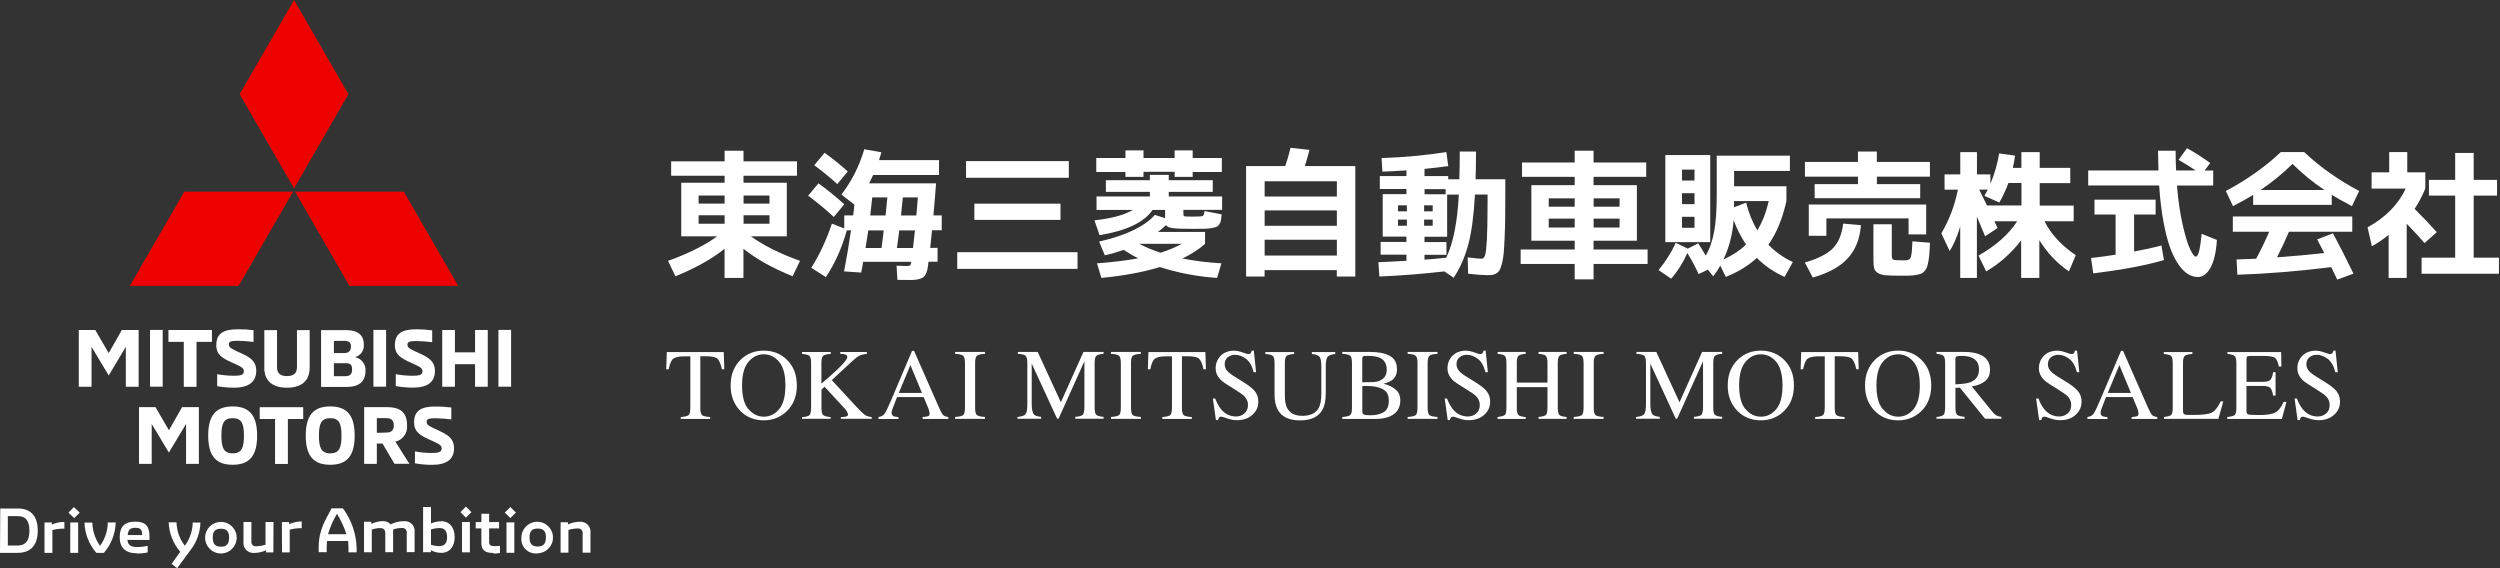 <?xml version="1.0" encoding="UTF-8"?><svg id="_レイヤー_1" xmlns="http://www.w3.org/2000/svg" viewBox="0 0 396 90"><rect x="0" y="0" width="396" height="90" fill="#333333" stroke="none"/><defs><style>.cls-1{fill:#fff;}.cls-1,.cls-2{stroke-width:0px;}.cls-2{fill:#ed0000;}</style></defs><g id="_グループ_40980"><path id="_パス_677" class="cls-1" d="m21.96,52.27v8.99h-2.03v-6.32l-2.71,4.53-2.72-4.53v6.32h-2.02v-8.99h2.61l2.13,3.66,2.08-3.66h2.66Z"/><rect id="_長方形_3770" class="cls-1" x="23.76" y="52.26" width="2.01" height="8.99"/><path id="_パス_678" class="cls-1" d="m29.12,54.15h-2.44v-1.88h6.89v1.88h-2.44v7.12h-2.02v-7.12Z"/><path id="_パス_679" class="cls-1" d="m34.4,61.15v-1.88c.88.16,1.78.25,2.67.25,1.04,0,1.56-.13,1.56-.7s-.44-.74-1.9-1.4-2.47-1.21-2.47-2.74c0-1.87,1.14-2.52,3.4-2.52.84-.01,1.67.03,2.5.13v1.87c-.82-.1-1.64-.16-2.46-.18-1.21,0-1.45.13-1.45.62s.66.76,1.64,1.21c1.49.67,2.7,1.23,2.7,2.93s-1.14,2.67-3.52,2.67c-.9,0-1.79-.09-2.67-.24"/><path id="_パス_680" class="cls-1" d="m41.87,58.22v-5.93h2.01v5.88c0,1.03.61,1.4,1.57,1.4s1.59-.36,1.59-1.4v-5.88h2.01v5.95c0,2.18-1.4,3.17-3.6,3.17s-3.59-.99-3.59-3.17"/><path id="_パス_681" class="cls-1" d="m50.85,52.29h3.93c1.83,0,2.85.7,2.85,2.32.07.91-.52,1.73-1.4,1.97,1.04.19,1.76,1.15,1.66,2.2,0,1.57-.95,2.51-2.93,2.51h-4.1v-9Zm3.64,3.64c.81,0,1.1-.43,1.1-1.03,0-.7-.35-.91-1.1-.91h-1.6v1.94h1.6Zm.14,3.66c.81,0,1.14-.29,1.14-1.07s-.3-.99-1.05-.99h-1.83v2.06h1.74Z"/><rect id="_長方形_3771" class="cls-1" x="59.15" y="52.26" width="2.01" height="8.99"/><path id="_パス_682" class="cls-1" d="m62.69,61.15v-1.88c.88.17,1.78.25,2.67.25,1.04,0,1.56-.13,1.56-.7s-.45-.74-1.9-1.4-2.47-1.21-2.47-2.74c0-1.87,1.14-2.52,3.4-2.52.84,0,1.68.06,2.51.17v1.87c-.82-.1-1.64-.16-2.46-.18-1.21,0-1.46.13-1.46.62s.66.76,1.65,1.21c1.48.67,2.7,1.23,2.7,2.93s-1.11,2.62-3.51,2.62c-.9,0-1.79-.09-2.67-.24"/><path id="_パス_683" class="cls-1" d="m77.26,52.27v8.99h-2.01v-3.57h-3.19v3.57h-2.01v-8.99h2.01v3.54h3.19v-3.54h2.01Z"/><rect id="_長方形_3772" class="cls-1" x="78.95" y="52.26" width="2.01" height="8.99"/><path id="_パス_684" class="cls-1" d="m31.5,64.49v8.99h-2.03v-6.32l-2.72,4.52-2.72-4.52v6.32h-2.01v-8.99h2.61l2.13,3.66,2.08-3.66h2.66Z"/><path id="_パス_685" class="cls-1" d="m32.98,69c0-3.22,1.23-4.62,3.87-4.62s3.88,1.4,3.88,4.62-1.23,4.62-3.88,4.62-3.87-1.4-3.87-4.62m5.66,0c0-1.84-.32-2.76-1.79-2.76s-1.78.93-1.78,2.76.32,2.81,1.78,2.81,1.79-.94,1.79-2.81"/><path id="_パス_686" class="cls-1" d="m43.57,66.37h-2.43v-1.87h6.89v1.87h-2.43v7.12h-2.03v-7.12Z"/><path id="_パス_687" class="cls-1" d="m48.43,69c0-3.22,1.23-4.62,3.88-4.62s3.87,1.4,3.87,4.62-1.23,4.62-3.87,4.62-3.88-1.4-3.88-4.62m5.66,0c0-1.84-.32-2.76-1.78-2.76s-1.79.93-1.79,2.76.32,2.81,1.79,2.81,1.78-.94,1.78-2.81"/><path id="_パス_688" class="cls-1" d="m57.68,64.49h3.64c1.93,0,3.16.7,3.16,2.89.12,1.2-.68,2.3-1.85,2.58l2.22,3.51h-2.36l-1.9-3.21h-.9v3.22h-2.01v-8.98Zm3.51,4.03c.91,0,1.19-.46,1.19-1.14s-.28-1.15-1.19-1.15h-1.5v2.33l1.5-.04Z"/><path id="_パス_689" class="cls-1" d="m65.73,73.37v-1.87c.88.17,1.78.25,2.67.25,1.04,0,1.56-.14,1.56-.7s-.44-.74-1.9-1.4-2.47-1.22-2.47-2.74c0-1.87,1.14-2.52,3.4-2.52.84,0,1.67.05,2.5.16v1.88c-.82-.1-1.64-.16-2.46-.18-1.21,0-1.45.13-1.45.62s.66.76,1.64,1.2c1.48.7,2.7,1.23,2.7,2.94s-1.12,2.62-3.51,2.62c-.9,0-1.79-.08-2.67-.24"/><path id="_パス_693" class="cls-1" d="m88.8,87.54h1.24v-3.6c.46-.14.94-.22,1.42-.23.22-.04.45.03.62.19.16.16.24.38.21.6v3.04h1.24v-3.1c.12-.86-.47-1.66-1.33-1.78-.08-.01-.17-.02-.25-.02-.69,0-1.37.14-1.99.43v-.34h-1.16v4.81Zm-3.63-.97c-.97,0-1.29-.51-1.29-1.45s.33-1.4,1.29-1.4,1.3.47,1.3,1.4-.34,1.45-1.3,1.45m0,1.07c1.38-.04,2.47-1.19,2.42-2.57-.04-1.38-1.19-2.47-2.57-2.42-1.35.04-2.43,1.15-2.43,2.5-.14,1.25.76,2.37,2.01,2.51.19.02.38.02.56,0m-4.93-.1h1.24v-4.81h-1.24v4.81Zm.61-5.5l.88-.87-.88-.88-.88.88.88.87Zm-2.67,5.62c.35,0,.69-.03,1.03-.08v-1.14c-.26.03-.53.05-.79.05-.63,0-.93-.1-.93-.7v-2.11h1.57v-1.01h-1.57v-1.32h-1.23v1.32h-.9v1.01h.9v2.35c0,1.14.66,1.54,1.92,1.54m-4.98-.1h1.24v-4.81h-1.25v4.81Zm.61-5.5l.88-.87-.88-.88-.86.88.86.87Zm-4.17,4.52c-.46,0-.92-.08-1.36-.22v-2.43c.44-.14.9-.21,1.36-.22.86,0,1.19.56,1.19,1.45s-.35,1.4-1.19,1.4m.28-3.92c-.56,0-1.12.13-1.64.34v-2.6h-1.25v7.16h1.23v-.32c.5.28,1.07.42,1.64.42,1.35,0,2.13-1.01,2.13-2.5s-.8-2.51-2.13-2.51m-12.24,4.92h1.24v-3.59c.44-.16.9-.24,1.36-.24.46,0,.78.22.78.82v3h1.24v-3.18c.01-.14.01-.27,0-.41.44-.17.91-.25,1.38-.24.22-.03.44.05.6.22.15.16.22.38.18.6v3h1.24v-3.17c.06-.46-.09-.93-.41-1.26-.33-.34-.79-.51-1.25-.48-.74,0-1.47.17-2.13.51-.32-.35-.78-.53-1.25-.51-.63.01-1.25.16-1.82.43v-.34h-1.15v4.83Zm-5.69-2.86c.33-1.14.81-2.22,1.42-3.24.62,1.02,1.12,2.1,1.5,3.24h-2.92Zm2.44-3.94l-.1-.16h-1.78l-.08.15c-.71,1.44-1.96,3.14-1.96,5.97v.83h1.27v-.7c0-.36.02-.72.06-1.07h3.33c.04.36.06.72.06,1.09v.7h1.29v-.76c-.08-2.17-.79-4.26-2.04-6.03m-9.78,6.8h1.22v-3.6c.62-.17,1.26-.25,1.9-.23v-1.07c-.69,0-1.37.15-1.99.43v-.34h-1.15l.02,4.81Zm-1.35-4.81h-1.26v3.6c-.46.14-.94.22-1.42.24-.23.04-.46-.03-.62-.19-.16-.16-.24-.39-.2-.61v-3.04h-1.25v3.1c-.12.86.47,1.66,1.34,1.78.09.01.17.02.26.02.69,0,1.36-.14,1.98-.43v.34h1.15l.02-4.8Zm-8.33,3.91c-.97,0-1.29-.51-1.29-1.45s.33-1.4,1.29-1.4,1.3.47,1.3,1.4-.33,1.45-1.3,1.45m0,1.07c1.38,0,2.5-1.12,2.5-2.5s-1.12-2.5-2.5-2.5-2.5,1.12-2.5,2.5,1.12,2.5,2.5,2.5m-6.94,2.35l2.07-2.81c1.01-1.26,1.58-2.82,1.63-4.44h-1.22c-.03,1.33-.47,2.61-1.25,3.68-.82-1.06-1.29-2.36-1.32-3.71h-1.24c.06,1.72.71,3.36,1.83,4.66l-1.37,1.92.88.69Zm-7.82-5.26c.05-.74.33-1.16,1.19-1.16,1.02,0,1.08.47,1.1,1.16h-2.29Zm1.42,2.91c.59.02,1.17-.04,1.74-.17v-1.04c-.55.13-1.1.19-1.66.19-.9,0-1.49-.27-1.54-1.12h3.49v-.51c0-1.54-.5-2.39-2.25-2.39s-2.47.84-2.47,2.49.96,2.52,2.7,2.52m-6.39-.07h1.19c1.16-1.34,1.82-3.04,1.87-4.81h-1.26c-.01,1.33-.44,2.62-1.22,3.7-.77-1.07-1.2-2.36-1.22-3.68h-1.25c.06,1.77.72,3.46,1.88,4.79m-4.12,0h1.24v-4.81h-1.25v4.81Zm.61-5.5l.88-.87-.92-.88-.86.88.9.87Zm-4.69,5.5h1.24v-3.6c.62-.17,1.26-.25,1.9-.23v-1.07c-.69,0-1.36.14-1.98.43v-.34h-1.17v4.81Zm-5.82-1.16v-4.65h1.63c1.19,0,1.79.7,1.79,2.3s-.62,2.35-1.83,2.35h-1.59Zm-1.25,1.16h2.84c1.93,0,3.15-1.1,3.15-3.51s-1.2-3.51-3.11-3.51H.04l-.04,7.02Z"/></g><g id="_グループ_40979"><path id="_パス_690" class="cls-2" d="m37.96,14.92l8.62,14.92,8.61-14.92L46.58,0l-8.62,14.92Z"/><path id="_パス_691" class="cls-2" d="m63.97,30.36h-17.23l8.61,14.92h17.23l-8.61-14.92Z"/><path id="_パス_692" class="cls-2" d="m29.19,30.36h17.23l-8.62,14.92h-17.23l8.62-14.92Z"/></g><path class="cls-1" d="m114.78,39.4c-2.01,1.61-4.61,3.07-7.79,4.36l-1.17-2.44c3.18-1.14,5.78-2.44,7.79-3.89h-5.7v-8.49h6.87v-1.1h-8.47v-2.29h8.47v-1.67h2.99v1.67h8.47v2.29h-8.47v1.1h6.86v8.49h-5.7c2.01,1.45,4.61,2.75,7.79,3.89l-1.17,2.44c-3.18-1.29-5.78-2.74-7.79-4.36v4.62h-2.99v-4.62Zm-4.12-7.15h4.12v-1.28h-4.12v1.28Zm4.12,3.19v-1.34h-4.12v1.34h4.12Zm7.11-3.19v-1.28h-4.11v1.28h4.11Zm-4.11,3.19h4.11v-1.34h-4.11v1.34Z"/><path class="cls-1" d="m132.08,34.37c-1.26-1.17-2.62-2.3-4.07-3.37l1.63-1.96c1.33.95,2.7,2.06,4.09,3.32l-1.65,2Zm1.19-3.54c1.64-2.13,2.85-4.52,3.63-7.19l2.71.48c-.07.28-.2.7-.37,1.25h9.5v2.35h-10.43c-.13.29-.34.73-.64,1.32h10.6c-.06.94-.2,2.63-.42,5.08h1.32v2.35h-1.54c-.12,1.26-.21,2.19-.29,2.79h1.17v2.2h-1.43c-.01.09-.03.22-.06.41-.02.18-.04.32-.05.41-.1.79-.34,1.33-.73,1.63-.38.29-1.03.44-1.96.44-.79,0-1.5,0-2.13-.02l-.13-2.24c.85.03,1.34.04,1.47.04.35,0,.57-.03.66-.09.09-.06.15-.25.2-.57h-7.63c-.03.18-.08.45-.14.84-.07.38-.12.67-.17.86l-2.71-.18c.38-1.95.75-4.12,1.1-6.51h-.66c-.78,2.77-1.88,5.24-3.32,7.41l-2.31-1.47c1.33-2.13,2.42-4.46,3.26-7l1.96.77v-2.07h1.41c.03-.19.07-.47.11-.85s.07-.66.09-.85l-2.07-1.61Zm-4.29-4.66l1.63-1.96c1.25.88,2.47,1.86,3.67,2.95l-1.65,2c-1.07-.98-2.29-1.98-3.65-2.99Zm10.65,13.11c.09-.6.21-1.53.35-2.79h-2.44c-.1.72-.25,1.65-.44,2.79h2.53Zm.64-5.15c.06-.5.15-1.45.29-2.86h-2.4c-.06.62-.16,1.57-.31,2.86h2.42Zm1.8,5.15h2.55c.13-1.11.23-2.05.31-2.79h-2.49c-.09.78-.21,1.71-.37,2.79Zm.66-5.15h2.42c.12-1.29.2-2.24.24-2.86h-2.38c-.13,1.41-.23,2.36-.29,2.86Z"/><path class="cls-1" d="m151.63,42.59v-2.64h19.05v2.64h-19.05Zm1.39-14.43v-2.64h16.28v2.64h-16.28Zm1.32,6.67v-2.57h13.64v2.57h-13.64Z"/><path class="cls-1" d="m193.54,33.24h-6.09v.68c0,.21.07.32.21.35.14.03.62.04,1.44.04s1.28-.04,1.42-.11c.14-.07.23-.33.28-.77l2.71.53c-.04.41-.08.72-.11.92-.03.21-.11.41-.24.62s-.27.34-.43.42-.43.14-.81.21c-.39.07-.8.1-1.22.11-.43,0-1.03.01-1.8.01-1.53,0-2.57-.04-3.12-.11-.56-.07-.92-.23-1.08-.48-.29.29-.72.65-1.28,1.08h7.46v1.89c-.98.87-2.18,1.64-3.59,2.31,1.89.38,3.95.64,6.18.77l-.68,2.31c-3.2-.22-6.22-.79-9.06-1.72-2.7.82-5.79,1.39-9.28,1.72l-.68-2.31c2.45-.18,4.62-.44,6.51-.79-.78-.4-1.54-.84-2.29-1.34-1.09.38-2.08.67-2.99.86l-.9-2.18c2.11-.47,3.92-1.07,5.43-1.8,1.51-.73,2.64-1.54,3.39-2.42l1.63.51v-1.3h-1.98c-1.33,1.97-4.14,3.3-8.4,4l-.81-2.35c2.7-.29,4.73-.84,6.09-1.65h-5.76v-2.13h8.45v-.73h-6.97v-1.85h6.97v-.84h2.99v.84h6.97v1.85h-6.97v.73h8.45v2.13Zm0-8.21v2.22h-4.62v.77h-2.86v-.81h-4.93v.81h-2.86v-.77h-4.62v-2.22h4.62v-1.21h2.86v1.21h4.93v-1.21h2.86v1.21h4.62Zm-9.7,15c1.29-.41,2.41-.88,3.34-1.41h-6.73c1.06.56,2.19,1.03,3.39,1.41Z"/><path class="cls-1" d="m204.43,23.41l2.99.33c-.21.84-.45,1.69-.73,2.57h7.99v17.49h-2.93v-1.01h-11.44v1.01h-2.93v-17.49h6.2c.35-1.01.63-1.98.84-2.9Zm7.33,7.72v-2.42h-11.44v2.42h11.44Zm-11.44,4.64h11.44v-2.44h-11.44v2.44Zm0,4.71h11.44v-2.51h-11.44v2.51Z"/><path class="cls-1" d="m218.84,25.04c3.49-.12,6.92-.43,10.27-.95l.29,2.22c-1.29.18-2.54.32-3.76.44v1.14h3.76v.51h1.76c.04-1.32.07-2.79.07-4.4h2.57c0,1.6-.02,3.07-.07,4.4h4.71v1.76c0,1.67,0,3.09-.02,4.25-.01,1.16-.04,2.24-.09,3.23-.04,1-.09,1.8-.14,2.4-.05.6-.14,1.14-.26,1.62-.12.48-.25.83-.36,1.06-.12.23-.29.41-.52.56-.23.15-.44.23-.65.26s-.48.04-.84.04c-.72,0-1.72-.07-3.01-.22l-.07-2.6c1.04.15,1.77.22,2.2.22.23,0,.41-.16.54-.49.12-.33.22-1.15.3-2.46.07-1.31.11-3.28.11-5.91v-1.3h-2c-.18,3.31-.53,5.96-1.06,7.93-.53,1.97-1.3,3.72-2.31,5.25l-1.47-1.01c-3.46.4-6.89.67-10.3.81l-.15-2.27c.91-.03,2.39-.1,4.44-.22v-.97h-4.09v-2.02h4.09v-.84h-3.76v-6.73h3.76v-.81h-4.22v-2.05h4.22v-.9c-1.28.09-2.54.15-3.81.2l-.13-2.16Zm2.6,8.43h1.41v-.95h-1.41v.95Zm0,1.32v.97h1.41v-.97h-1.41Zm4.14-1.32h1.36v-.95h-1.36v.95Zm0,2.29h1.36v-.97h-1.36v.97Zm.07-4.99h3.34v-.81h-3.34v.81Zm0,10.36c1.06-.07,2.2-.18,3.43-.31,1.1-2.26,1.77-5.59,2-9.99h-1.85v6.67h-3.59v.84h3.48v2.02h-3.48v.77Z"/><path class="cls-1" d="m241.09,25.74h8.34v-1.87h2.99v1.87h8.34v2.27h-8.34v1.32h6.86v8.8h-6.86v1.39h8.56v2.29h-8.56v2.44h-2.99v-2.44h-8.56v-2.29h8.56v-1.39h-6.86v-8.8h6.86v-1.32h-8.34v-2.27Zm8.34,5.68h-4.11v1.32h4.11v-1.32Zm-4.11,3.21v1.41h4.11v-1.41h-4.11Zm7.11-3.21v1.32h4.11v-1.32h-4.11Zm0,3.21v1.41h4.11v-1.41h-4.11Z"/><path class="cls-1" d="m262.71,42.79c1.2-1.48,2.11-2.93,2.73-4.33l1.91.92,1.65-.84c.38.59.78,1.24,1.19,1.96.62-1.08,1.06-2.35,1.33-3.81.27-1.45.41-3.36.41-5.72v-6.31h11.59v2.42h-8.84v2.42h8.29v2.35c-.62,2.79-1.57,5.09-2.86,6.91,1.07,1.11,2.36,2.03,3.87,2.75l-1.3,2.35c-1.69-.75-3.15-1.75-4.4-3.01-1.33,1.23-2.97,2.24-4.91,3.01l-.88-1.78c-.29.54-.67,1.11-1.12,1.69l-.84-1.06-1.47.7c-.54-1.19-1.14-2.3-1.78-3.32-.75,1.64-1.61,2.99-2.57,4.05l-2-1.36Zm3.72-4.44h-2.64v-13.79h7.11v13.79h-4.47Zm0-9.75h1.98v-1.74h-1.98v1.74Zm0,2v1.74h1.98v-1.74h-1.98Zm0,3.74v1.74h1.98v-1.74h-1.98Zm10.14,4.4c-.82-1.23-1.47-2.52-1.96-3.87-.18,2.26-.71,4.33-1.61,6.23,1.42-.65,2.61-1.43,3.56-2.35Zm1.8-2.27c.79-1.29,1.39-2.83,1.8-4.62h-5.5v.99l1.91-.75c.41,1.64,1,3.1,1.78,4.38Z"/><path class="cls-1" d="m291.95,35.42l2.82.24c-.16,2.16-.85,3.9-2.08,5.25-1.22,1.34-3.08,2.36-5.55,3.05l-1.25-2.38c2.08-.6,3.56-1.35,4.44-2.25.88-.9,1.42-2.2,1.63-3.91Zm13.75-9.77v2.33h-8.4v1.19h6.86v2.22h-16.72v-2.22h6.86v-1.19h-8.4v-2.33h8.4v-1.65h2.99v1.65h8.4Zm-.59,6.75v4.73h-2.79v-2.53h-13.02v2.75h-2.79v-4.95h18.61Zm-8.38,3.12h2.93v4.97c0,.35.08.56.23.64.15.07.63.11,1.42.11h.63c.12,0,.26-.04.41-.13s.24-.17.27-.24c.04-.07.08-.25.14-.54.06-.29.09-.56.1-.82,0-.26.03-.69.06-1.28l2.79.22c-.03.7-.06,1.26-.09,1.67-.03.41-.08.83-.16,1.25-.08.43-.15.74-.22.94-.07.2-.19.4-.38.62s-.37.35-.54.42-.44.13-.81.2c-.37.07-.73.1-1.07.11-.34,0-.81.01-1.41.01-1.06,0-1.84-.02-2.35-.07-.51-.04-.93-.17-1.25-.38-.32-.21-.52-.47-.58-.78-.07-.31-.1-.78-.1-1.43v-5.48Z"/><path class="cls-1" d="m328.47,32.56v2.49h-4.62c1.03,2.05,2.68,3.84,4.95,5.37l-1.08,2.57c-1.85-1.25-3.41-2.9-4.69-4.95v5.98h-2.88v-5.94c-1.61,2.07-3.46,3.7-5.54,4.91l-1.21-2.51c2.76-1.57,4.8-3.38,6.12-5.43h-3.61c.1.23.27.59.51,1.06l-1.98,1.32c-.18-.42-.42-1.01-.73-1.76-.31-.75-.5-1.2-.57-1.36v9.72h-2.64v-8.14c-.48,1.58-1.04,2.88-1.67,3.87l-1.32-2.79c1.28-2.2,2.15-4.51,2.62-6.93h-2.11v-2.42h2.49v-3.52h2.64v3.52h2.13v1.5c.64-1.52,1.11-3.13,1.39-4.82l2.51.35c-.09.72-.21,1.36-.35,1.94h1.36v-2.49h2.9v2.49h4.84v2.42h-4.84v3.56h5.39Zm-11.79-.48l-2.35-1.06c.04-.07.1-.18.17-.31.07-.13.13-.25.19-.36s.12-.22.18-.32h-1.36c.12.25.25.51.38.79s.29.59.46.93c.17.35.3.61.39.8h5.46v-3.56h-2.07c-.4,1.09-.87,2.11-1.43,3.08Z"/><path class="cls-1" d="m345.08,25.32l1.34-1.85c1.26.7,2.49,1.49,3.67,2.35l-.88,1.19h1.36v2.38h-5.74c.19,2.36.5,4.46.92,6.28.42,1.83.82,3.11,1.19,3.86.37.75.66,1.12.88,1.12.4,0,.7-1.2.92-3.61l2.42.97c-.13,1.98-.48,3.45-1.03,4.42s-1.22,1.45-1.98,1.45c-.51,0-1.02-.14-1.51-.42-.49-.28-.99-.77-1.5-1.47-.51-.7-.96-1.59-1.36-2.66-.4-1.07-.76-2.46-1.08-4.16s-.55-3.63-.69-5.79h-11.24v-2.38h11.13c-.04-1.98-.07-3.02-.07-3.12h2.79c0,1.09.02,2.13.07,3.12h3.1c-.78-.53-1.69-1.09-2.73-1.69Zm-2.31,15.88c-2.9.84-6.64,1.54-11.2,2.11l-.35-2.44c1.42-.16,2.72-.34,3.89-.53v-6.36h-3.34v-2.35h9.68v2.35h-3.41v5.85c1.64-.29,3.09-.61,4.33-.95l.4,2.31Z"/><path class="cls-1" d="m369.35,30.87v1.58h-12.45v-1.58c-.75.47-1.81,1.06-3.19,1.78l-1.14-2.4c3.3-1.75,6.2-3.8,8.71-6.16h3.7c2.51,2.36,5.41,4.42,8.71,6.16l-1.14,2.4c-1.38-.72-2.44-1.31-3.19-1.78Zm.18,6.07c1.06,1.97,2.14,4.1,3.26,6.4l-2.57.95c-.38-.82-.7-1.48-.95-1.98-5.28.66-10.24,1.06-14.87,1.21l-.13-2.42c.23-.01.56-.03.98-.04s.8-.03,1.14-.04.67-.03.98-.04c.63-1.13,1.32-2.55,2.07-4.27h-5.76v-2.42h18.92v2.42h-10.03c-.6,1.41-1.23,2.76-1.89,4.05,2.67-.19,5.16-.42,7.48-.68-.28-.56-.65-1.28-1.12-2.16l2.51-.97Zm-1.34-6.84c-1.83-1.23-3.52-2.61-5.06-4.14-1.54,1.53-3.23,2.9-5.06,4.14h10.12Z"/><path class="cls-1" d="m381.31,27.3h2.86v2.57c-.51,1.22-1.08,2.29-1.69,3.21,1.41,1.41,2.57,2.64,3.5,3.7l-1.94,1.72c-.78-.92-1.72-1.94-2.82-3.06v8.58h-2.86v-6.82c-.94.76-1.83,1.36-2.66,1.8l-.68-2.99c2.83-1.55,4.85-3.6,6.05-6.14h-5.41v-2.57h2.79v-3.21h2.86v3.21Zm10.52,13.51h4v2.55h-12.25v-2.55h5.32v-9.83h-4.16v-2.49h4.16v-4.27h2.93v4.27h3.7v2.49h-3.7v9.83Z"/><path class="cls-1" d="m105.59,55.77h9.05l.09,2.72h-.38c-.19-.85-.43-1.41-.71-1.67s-.9-.39-1.82-.39h-.89v8.19c0,.62.1,1,.29,1.15.19.15.61.24,1.27.29v.3h-4.66v-.3c.68-.05,1.1-.16,1.27-.33.17-.17.25-.6.25-1.29v-8h-.9c-.89,0-1.49.13-1.81.38s-.56.81-.72,1.67h-.39l.09-2.72Z"/><path class="cls-1" d="m117.35,56.95c.98-.94,2.2-1.41,3.63-1.41s2.66.47,3.64,1.42c1.07,1.03,1.6,2.39,1.6,4.1s-.55,3.11-1.66,4.14c-.99.92-2.18,1.38-3.59,1.38-1.5,0-2.75-.51-3.73-1.52-1-1.04-1.51-2.37-1.51-3.99,0-1.71.54-3.08,1.61-4.11Zm1.2,7.84c.66.8,1.48,1.21,2.44,1.21s1.75-.39,2.42-1.18,1-2.04,1-3.76-.34-3-1.02-3.78-1.48-1.16-2.41-1.16-1.77.4-2.44,1.21-1,2.05-1,3.74.33,2.93.99,3.73Z"/><path class="cls-1" d="m127.04,66.08c.65-.05,1.05-.17,1.21-.35.16-.18.23-.61.23-1.29v-6.94c0-.58-.09-.95-.26-1.12-.17-.17-.57-.27-1.18-.32v-.3h4.55v.3c-.62.03-1.03.14-1.21.31s-.27.55-.27,1.12v3.28c.99-.84,1.79-1.55,2.42-2.14,1.12-1.06,1.68-1.75,1.68-2.05,0-.21-.09-.35-.29-.42s-.46-.1-.81-.1v-.3h4.19v.3c-.51.05-.91.15-1.21.3s-.7.47-1.22.96l-3.12,2.89,3.81,4.12c.69.74,1.17,1.2,1.42,1.38.25.18.62.3,1.1.36v.27h-4.89v-.27c.44-.02.74-.05.9-.11s.23-.16.23-.33c0-.09-.05-.22-.15-.41s-.26-.39-.48-.63l-3.08-3.33-.49.46v2.9c0,.59.09.97.27,1.13.18.16.57.26,1.18.32v.27h-4.52v-.27Z"/><path class="cls-1" d="m139.15,66.35v-.3c.41-.05.72-.2.93-.46.21-.26.56-.98,1.06-2.16l3.33-7.85h.32l3.99,9.07c.27.6.48.97.64,1.12.16.14.43.24.8.29v.3h-4.07v-.3c.47-.04.77-.09.9-.15.13-.06.2-.21.2-.44,0-.08-.03-.21-.08-.41-.05-.2-.12-.4-.22-.62l-.64-1.54h-4.22c-.42,1.05-.66,1.69-.74,1.92-.08.23-.12.41-.12.55,0,.27.11.46.33.56.13.06.39.11.76.14v.3h-3.17Zm6.89-4.11l-1.83-4.41-1.84,4.41h3.68Z"/><path class="cls-1" d="m151.29,66.05c.65-.05,1.07-.14,1.27-.29.19-.15.29-.53.29-1.15v-7.12c0-.59-.1-.97-.29-1.14s-.61-.27-1.27-.3v-.3h4.73v.3c-.65.03-1.07.13-1.27.3s-.29.55-.29,1.14v7.12c0,.62.1,1,.29,1.15.19.15.61.24,1.27.29v.3h-4.73v-.3Z"/><path class="cls-1" d="m161.18,66.05c.66-.07,1.09-.22,1.27-.45.19-.23.28-.77.28-1.61v-6.5c0-.58-.09-.95-.27-1.13-.18-.17-.6-.28-1.24-.31v-.3h3.15l3.67,7.97,3.58-7.97h3.18v.3c-.59.04-.98.15-1.15.32-.17.17-.26.54-.26,1.11v7.11c0,.58.09.96.26,1.12s.55.27,1.15.32v.3h-4.48v-.3c.65-.05,1.05-.17,1.21-.35s.24-.61.24-1.28v-7.18l-4.1,9.11h-.22l-4.03-8.74v6.38c0,.87.13,1.44.38,1.71.17.17.54.29,1.12.35v.3h-3.76v-.3Z"/><path class="cls-1" d="m175.98,66.05c.65-.05,1.07-.14,1.27-.29.19-.15.29-.53.29-1.15v-7.12c0-.59-.1-.97-.29-1.14s-.61-.27-1.27-.3v-.3h4.73v.3c-.65.03-1.07.13-1.27.3s-.29.55-.29,1.14v7.12c0,.62.1,1,.29,1.15.19.15.61.24,1.27.29v.3h-4.73v-.3Z"/><path class="cls-1" d="m181.88,55.77h9.05l.09,2.72h-.38c-.19-.85-.43-1.41-.71-1.67s-.9-.39-1.82-.39h-.89v8.19c0,.62.1,1,.29,1.15.19.15.61.24,1.27.29v.3h-4.66v-.3c.68-.05,1.1-.16,1.27-.33.17-.17.25-.6.25-1.29v-8h-.9c-.89,0-1.49.13-1.81.38s-.56.81-.72,1.67h-.39l.09-2.72Z"/><path class="cls-1" d="m192.49,63.13c.27.72.59,1.29.95,1.72.63.75,1.42,1.12,2.36,1.12.51,0,.95-.16,1.32-.48s.56-.77.56-1.35c0-.52-.19-.97-.56-1.36-.24-.25-.76-.61-1.54-1.1l-1.36-.85c-.41-.26-.74-.52-.98-.79-.45-.5-.68-1.06-.68-1.67,0-.81.27-1.48.8-2.02s1.25-.8,2.13-.8c.36,0,.8.09,1.32.27s.81.27.88.27c.2,0,.33-.05.41-.14s.13-.23.18-.4h.33l.35,3.41h-.38c-.26-1.03-.68-1.74-1.25-2.15s-1.14-.61-1.71-.61c-.44,0-.82.13-1.14.39s-.49.62-.49,1.07c0,.41.12.76.37,1.05.25.3.64.61,1.16.93l1.41.87c.88.54,1.5,1.04,1.86,1.49.36.46.53,1,.53,1.62,0,.84-.32,1.54-.95,2.1s-1.44.84-2.43.84c-.5,0-1.01-.09-1.55-.28s-.85-.28-.93-.28c-.19,0-.31.06-.38.17s-.11.24-.13.37h-.35l-.48-3.41h.37Z"/><path class="cls-1" d="m204.99,55.77v.3c-.61.04-1.01.14-1.2.31s-.27.54-.27,1.13v5.12c0,.84.11,1.49.34,1.96.43.85,1.24,1.28,2.43,1.28,1.31,0,2.18-.44,2.63-1.31.25-.49.38-1.25.38-2.27v-4.16c0-.87-.1-1.42-.31-1.64s-.6-.36-1.19-.42v-.3h3.7v.3c-.62.07-1.02.22-1.21.45s-.29.77-.29,1.61v4.16c0,1.1-.17,1.97-.51,2.59-.62,1.14-1.81,1.71-3.56,1.71s-2.91-.56-3.53-1.69c-.34-.6-.51-1.4-.51-2.39v-5c0-.58-.09-.96-.27-1.12s-.57-.27-1.18-.32v-.3h4.54Z"/><path class="cls-1" d="m212.62,66.05c.64-.04,1.06-.14,1.25-.3.19-.16.28-.54.28-1.14v-7.12c0-.59-.09-.97-.28-1.14-.19-.17-.61-.27-1.25-.3v-.3h4.48c1.28,0,2.3.21,3.05.62.75.41,1.13,1.12,1.13,2.13,0,.76-.26,1.33-.79,1.72-.3.22-.74.41-1.34.56.73.18,1.36.47,1.88.89s.78.99.78,1.74c0,1.25-.58,2.11-1.73,2.58-.61.25-1.36.37-2.25.37h-5.21v-.3Zm6.02-5.8c.68-.31,1.02-.88,1.02-1.68,0-.96-.39-1.6-1.17-1.93-.43-.18-1.09-.27-1.97-.27-.33,0-.54.03-.62.09-.08.06-.12.21-.12.47v3.62l1.52-.02c.54-.01.98-.1,1.34-.26Zm.52,5.05c.55-.32.83-.93.83-1.83s-.32-1.51-.97-1.84-1.47-.49-2.47-.49h-.46c-.07,0-.17,0-.3,0v3.98c0,.28.08.45.23.54s.52.12,1.09.12c.82,0,1.5-.16,2.05-.48Z"/><path class="cls-1" d="m222.97,66.05c.65-.05,1.07-.14,1.27-.29.19-.15.29-.53.29-1.15v-7.12c0-.59-.1-.97-.29-1.14s-.61-.27-1.27-.3v-.3h4.73v.3c-.65.03-1.07.13-1.27.3s-.29.55-.29,1.14v7.12c0,.62.1,1,.29,1.15.19.15.61.24,1.27.29v.3h-4.73v-.3Z"/><path class="cls-1" d="m229.21,63.13c.27.72.59,1.29.95,1.72.63.75,1.42,1.12,2.36,1.12.51,0,.95-.16,1.32-.48s.56-.77.56-1.35c0-.52-.19-.97-.56-1.36-.24-.25-.76-.61-1.54-1.1l-1.36-.85c-.41-.26-.74-.52-.98-.79-.45-.5-.68-1.06-.68-1.67,0-.81.27-1.48.8-2.02s1.25-.8,2.13-.8c.36,0,.8.09,1.32.27s.81.27.88.27c.2,0,.33-.05.41-.14s.13-.23.18-.4h.33l.35,3.41h-.38c-.26-1.03-.68-1.74-1.25-2.15s-1.14-.61-1.71-.61c-.44,0-.82.13-1.14.39s-.49.62-.49,1.07c0,.41.12.76.37,1.05.25.3.64.61,1.16.93l1.41.87c.88.54,1.5,1.04,1.86,1.49.36.46.53,1,.53,1.62,0,.84-.32,1.54-.95,2.1s-1.44.84-2.43.84c-.5,0-1.01-.09-1.55-.28s-.85-.28-.93-.28c-.19,0-.31.06-.38.17s-.11.24-.13.37h-.35l-.48-3.41h.37Z"/><path class="cls-1" d="m237.22,66.05c.62-.07,1.02-.18,1.17-.35.16-.16.23-.59.23-1.28v-6.93c0-.57-.09-.95-.26-1.12s-.56-.28-1.14-.32v-.3h4.44v.3c-.58.04-.97.15-1.14.32-.18.17-.26.54-.26,1.12v3.12h4.86v-3.12c0-.57-.09-.95-.26-1.12s-.55-.28-1.15-.32v-.3h4.44v.3c-.59.04-.97.15-1.14.32s-.26.54-.26,1.12v7.12c0,.58.09.95.26,1.12s.56.27,1.14.32v.3h-4.44v-.3c.63-.06,1.02-.18,1.18-.34s.23-.59.23-1.28v-3.11h-4.86v3.3c0,.58.09.95.26,1.12.18.17.56.27,1.14.32v.3h-4.44v-.3Z"/><path class="cls-1" d="m249.28,66.05c.65-.05,1.07-.14,1.27-.29.19-.15.29-.53.29-1.15v-7.12c0-.59-.1-.97-.29-1.14s-.61-.27-1.27-.3v-.3h4.73v.3c-.65.03-1.07.13-1.27.3s-.29.55-.29,1.14v7.12c0,.62.1,1,.29,1.15.19.15.61.24,1.27.29v.3h-4.73v-.3Z"/><path class="cls-1" d="m259.17,66.05c.66-.07,1.09-.22,1.27-.45.19-.23.28-.77.28-1.61v-6.5c0-.58-.09-.95-.27-1.13-.18-.17-.6-.28-1.24-.31v-.3h3.15l3.67,7.97,3.58-7.97h3.18v.3c-.59.04-.98.15-1.15.32-.17.17-.26.54-.26,1.11v7.11c0,.58.09.96.26,1.12s.55.27,1.15.32v.3h-4.48v-.3c.65-.05,1.05-.17,1.21-.35s.24-.61.24-1.28v-7.18l-4.1,9.11h-.22l-4.03-8.74v6.38c0,.87.13,1.44.38,1.71.17.17.54.29,1.12.35v.3h-3.76v-.3Z"/><path class="cls-1" d="m275.29,56.95c.98-.94,2.2-1.41,3.63-1.41s2.66.47,3.64,1.42c1.07,1.03,1.6,2.39,1.6,4.1s-.55,3.11-1.66,4.14c-.99.92-2.18,1.38-3.59,1.38-1.5,0-2.75-.51-3.73-1.52-1-1.04-1.51-2.37-1.51-3.99,0-1.71.54-3.08,1.61-4.11Zm1.2,7.84c.66.8,1.48,1.21,2.44,1.21s1.75-.39,2.42-1.18,1-2.04,1-3.76-.34-3-1.02-3.78-1.48-1.16-2.41-1.16-1.77.4-2.44,1.21-1,2.05-1,3.74.33,2.93.99,3.73Z"/><path class="cls-1" d="m285.28,55.77h9.05l.09,2.72h-.38c-.19-.85-.43-1.41-.71-1.67s-.9-.39-1.82-.39h-.89v8.19c0,.62.1,1,.29,1.15.19.15.61.24,1.27.29v.3h-4.66v-.3c.68-.05,1.1-.16,1.27-.33.17-.17.25-.6.25-1.29v-8h-.9c-.89,0-1.49.13-1.81.38s-.56.81-.72,1.67h-.39l.09-2.72Z"/><path class="cls-1" d="m297.04,56.95c.98-.94,2.2-1.41,3.63-1.41s2.66.47,3.64,1.42c1.07,1.03,1.6,2.39,1.6,4.1s-.55,3.11-1.66,4.14c-.99.92-2.18,1.38-3.59,1.38-1.5,0-2.75-.51-3.73-1.52-1-1.04-1.51-2.37-1.51-3.99,0-1.71.54-3.08,1.61-4.11Zm1.2,7.84c.66.8,1.48,1.21,2.44,1.21s1.75-.39,2.42-1.18,1-2.04,1-3.76-.34-3-1.02-3.78-1.48-1.16-2.41-1.16-1.77.4-2.44,1.21-1,2.05-1,3.74.33,2.93.99,3.73Z"/><path class="cls-1" d="m306.73,66.05c.61-.06,1-.18,1.15-.36s.23-.6.23-1.27v-6.93c0-.56-.08-.93-.25-1.11s-.54-.29-1.12-.33v-.3h4.43c.92,0,1.69.12,2.3.35,1.17.44,1.75,1.26,1.75,2.44,0,.8-.26,1.41-.78,1.83s-1.22.71-2.11.84l3.3,4.06c.2.25.41.43.61.54s.46.19.78.22v.3h-2.58l-4-4.93-.7.04v3.15c0,.59.09.97.27,1.12s.57.26,1.18.32v.3h-4.45v-.3Zm5.47-5.55c.85-.35,1.27-1,1.27-1.96s-.38-1.56-1.14-1.89c-.41-.18-.95-.27-1.62-.27-.45,0-.73.03-.83.1-.1.06-.15.22-.15.46v3.94c1.15-.04,1.97-.16,2.47-.36Z"/><path class="cls-1" d="m322.89,63.13c.27.72.59,1.29.95,1.72.63.75,1.42,1.12,2.36,1.12.51,0,.95-.16,1.32-.48s.56-.77.56-1.35c0-.52-.19-.97-.56-1.36-.24-.25-.76-.61-1.54-1.1l-1.36-.85c-.41-.26-.74-.52-.98-.79-.45-.5-.68-1.06-.68-1.67,0-.81.27-1.48.8-2.02s1.25-.8,2.13-.8c.36,0,.8.09,1.32.27s.81.27.88.27c.2,0,.33-.05.41-.14s.13-.23.18-.4h.33l.35,3.41h-.38c-.26-1.03-.68-1.74-1.25-2.15s-1.14-.61-1.71-.61c-.44,0-.82.13-1.14.39s-.49.62-.49,1.07c0,.41.12.76.37,1.05.25.3.64.61,1.16.93l1.41.87c.88.54,1.5,1.04,1.86,1.49.36.46.53,1,.53,1.62,0,.84-.32,1.54-.95,2.1s-1.44.84-2.43.84c-.5,0-1.01-.09-1.55-.28s-.85-.28-.93-.28c-.19,0-.31.06-.38.17s-.11.24-.13.37h-.35l-.48-3.41h.37Z"/><path class="cls-1" d="m330.65,66.35v-.3c.41-.05.72-.2.93-.46.21-.26.56-.98,1.06-2.16l3.33-7.85h.32l3.99,9.07c.27.6.48.97.64,1.12.16.14.43.24.8.29v.3h-4.07v-.3c.47-.04.77-.09.9-.15.13-.06.2-.21.2-.44,0-.08-.03-.21-.08-.41-.05-.2-.12-.4-.22-.62l-.64-1.54h-4.22c-.42,1.05-.66,1.69-.74,1.92-.08.23-.12.41-.12.55,0,.27.11.46.33.56.13.06.39.11.76.14v.3h-3.17Zm6.89-4.11l-1.83-4.41-1.84,4.41h3.68Z"/><path class="cls-1" d="m342.76,66.05c.59-.06.97-.17,1.14-.31s.26-.52.26-1.12v-7.12c0-.57-.09-.94-.26-1.11s-.55-.28-1.15-.32v-.3h4.52v.3c-.59.03-.98.13-1.18.29s-.3.51-.3,1.04v7.69c0,.18.03.32.09.42.06.1.19.17.4.19.12.02.25.03.38.03s.38,0,.75,0c1.42,0,2.39-.12,2.89-.35.5-.23.99-.83,1.46-1.8h.41l-.78,2.77h-8.61v-.3Z"/><path class="cls-1" d="m352.84,66.05c.59-.06.97-.17,1.14-.31s.26-.52.26-1.12v-7.12c0-.57-.09-.94-.26-1.11s-.55-.28-1.15-.32v-.3h8.5l.05,2.29h-.41c-.14-.71-.34-1.16-.61-1.37-.27-.21-.88-.31-1.81-.31h-2.18c-.24,0-.38.04-.44.11s-.08.22-.08.43v3.57h2.47c.68,0,1.12-.1,1.3-.3s.34-.61.45-1.23h.38v3.7h-.38c-.12-.62-.27-1.03-.46-1.23s-.62-.3-1.3-.3h-2.47v3.96c0,.32.1.5.3.56.2.06.8.09,1.8.09,1.08,0,1.89-.12,2.4-.36s.98-.81,1.39-1.72h.45l-.73,2.7h-8.65v-.3Z"/><path class="cls-1" d="m363.83,63.13c.27.72.59,1.29.95,1.72.63.75,1.42,1.12,2.36,1.12.51,0,.95-.16,1.32-.48s.56-.77.56-1.35c0-.52-.19-.97-.56-1.36-.24-.25-.76-.61-1.54-1.1l-1.36-.85c-.41-.26-.74-.52-.98-.79-.45-.5-.68-1.06-.68-1.67,0-.81.27-1.48.8-2.02s1.25-.8,2.13-.8c.36,0,.8.09,1.32.27s.81.27.88.27c.2,0,.33-.05.41-.14s.13-.23.18-.4h.33l.35,3.41h-.38c-.26-1.03-.68-1.74-1.25-2.15s-1.14-.61-1.71-.61c-.44,0-.82.13-1.14.39s-.49.62-.49,1.07c0,.41.12.76.37,1.05.25.3.64.61,1.16.93l1.41.87c.88.54,1.5,1.04,1.86,1.49.36.46.53,1,.53,1.62,0,.84-.32,1.54-.95,2.1s-1.44.84-2.43.84c-.5,0-1.01-.09-1.55-.28s-.85-.28-.93-.28c-.19,0-.31.06-.38.17s-.11.24-.13.37h-.35l-.48-3.41h.37Z"/></svg>